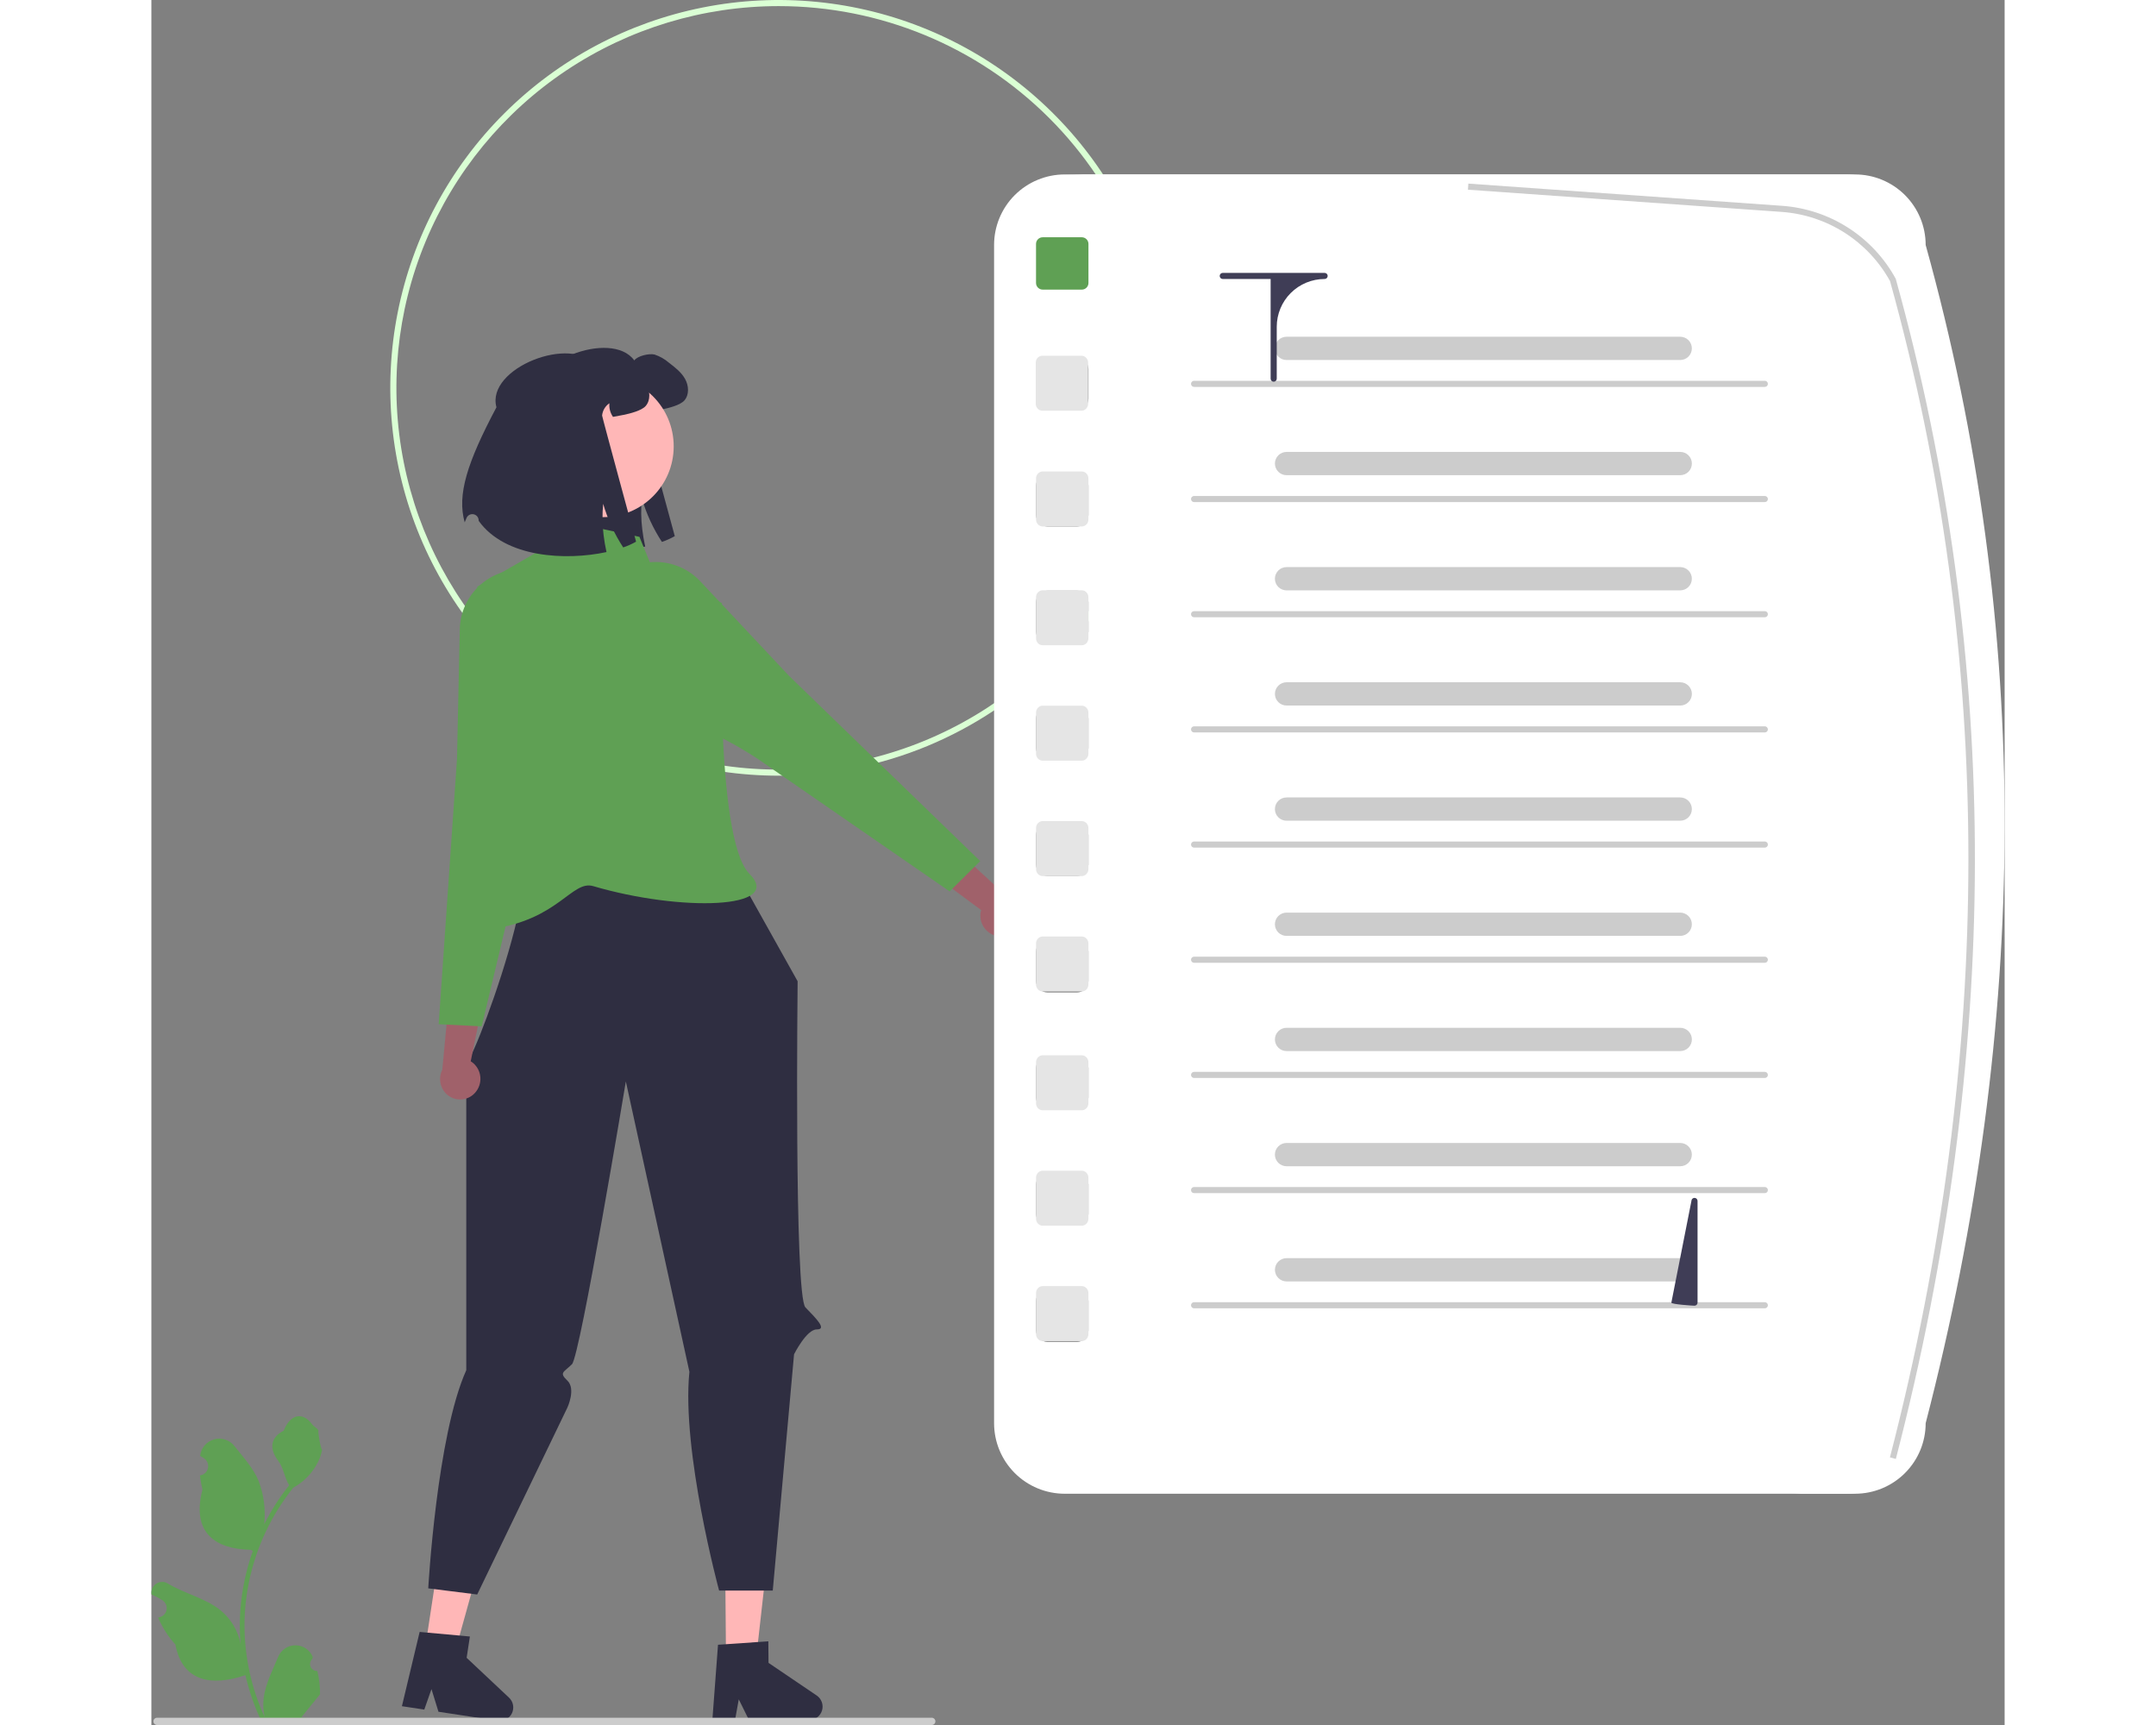 <svg width="400" height="320" viewBox="0 0 606 564" fill="none" xmlns="http://www.w3.org/2000/svg">
<rect x="0" y="0" width="606" height="564" fill="#808080" stroke="none"/>
<g clip-path="url(#clip0_2_264)">
<path d="M205.139 253.618C180.018 253.618 155.461 246.181 134.573 232.247C113.685 218.313 97.406 198.508 87.792 175.337C78.178 152.165 75.663 126.668 80.564 102.07C85.465 77.471 97.562 54.876 115.326 37.142C133.089 19.407 155.721 7.33 180.36 2.437C204.999 -2.456 230.537 0.055 253.746 9.653C276.956 19.251 296.793 35.504 310.749 56.358C324.706 77.211 332.155 101.729 332.155 126.809C332.117 160.429 318.723 192.661 294.911 216.434C271.099 240.207 238.814 253.58 205.139 253.618V253.618ZM205.139 1.997C180.414 1.997 156.243 9.317 135.684 23.032C115.126 36.746 99.102 56.239 89.64 79.046C80.178 101.852 77.702 126.947 82.526 151.159C87.35 175.37 99.256 197.609 116.74 215.064C134.224 232.52 156.499 244.407 180.75 249.223C205.001 254.039 230.137 251.567 252.981 242.12C275.825 232.674 295.349 216.676 309.086 196.151C322.823 175.626 330.155 151.494 330.155 126.809C330.155 93.707 316.984 61.96 293.539 38.554C270.094 15.147 238.296 1.997 205.139 1.997V1.997Z" fill="#DAFFD4"/>
<path d="M125.491 131.355C121.961 118.507 150.43 107.49 157.906 117.836C158.945 116.365 162.787 115.472 164.549 115.923C166.275 116.495 167.869 117.403 169.241 118.594C171.229 120.12 173.29 121.699 174.51 123.892C175.74 126.076 175.93 129.054 174.276 130.949C172.965 132.456 169.096 133.431 167.125 133.828C165.752 134.108 164.595 134.333 163.6 134.496C162.697 133.196 162.281 131.621 162.425 130.047C161.756 130.497 161.195 131.09 160.782 131.783C160.37 132.476 160.116 133.251 160.039 134.053C160.012 134.387 171.148 175.295 171.148 175.295C169.81 176.055 168.402 176.687 166.945 177.181C164.061 172.781 161.852 167.975 160.391 162.923C160.056 166.301 160.098 169.706 160.518 173.075C160.741 174.964 161.061 176.841 161.476 178.697C148.243 181.549 128.338 180.611 119.679 168.482L119.674 168.331C119.668 167.852 119.494 167.391 119.184 167.026C118.874 166.66 118.447 166.414 117.975 166.329C117.503 166.244 117.016 166.325 116.597 166.559C116.179 166.793 115.855 167.165 115.681 167.611C115.471 168.146 115.277 168.61 115.105 168.978C112.583 159.972 115.846 149.548 125.491 131.355Z" fill="#2F2E41"/>
<path d="M187.899 542.299L197.759 542.216L202.124 503.362L187.572 503.485L187.899 542.299Z" fill="#FFB7B7"/>
<path d="M217.55 554.35L201.802 543.686L201.742 536.641L198.356 536.868L187.859 537.59L185.286 537.761L183.418 562.658L190.815 562.591L192.075 555.611L195.507 562.556L215.111 562.393C216.05 562.384 216.963 562.077 217.715 561.514C218.467 560.952 219.02 560.164 219.292 559.266C219.565 558.368 219.542 557.407 219.229 556.523C218.915 555.638 218.327 554.877 217.55 554.35H217.55Z" fill="#2F2E41"/>
<path d="M89.582 538.461L99.331 539.941L109.812 502.269L95.424 500.086L89.582 538.461Z" fill="#FFB7B7"/>
<path d="M116.944 555.053L103.089 542.031L104.15 535.066L100.77 534.754L90.291 533.805L87.723 533.567L81.924 557.853L89.238 558.958L91.591 552.265L93.877 559.666L113.258 562.608C114.188 562.749 115.137 562.59 115.969 562.153C116.801 561.717 117.472 561.027 117.884 560.184C118.295 559.34 118.426 558.387 118.257 557.464C118.088 556.542 117.628 555.697 116.944 555.053H116.944Z" fill="#2F2E41"/>
<path d="M183.364 270.846L211.32 320.835C211.32 320.835 210.154 423.645 213.869 427.458C217.584 431.271 220.948 434.691 217.584 434.66C214.22 434.63 210.149 442.801 210.149 442.801L203.191 520.05H185.646C185.646 520.05 173.3 474.495 175.932 448.517L155.147 353.583C155.147 353.583 140.215 443.362 137.524 446.048C134.832 448.735 133.209 448.716 136.039 451.412C138.869 454.109 136.039 460.207 136.039 460.207L106.538 521.335L90.536 519.321C90.536 519.321 93.31 469.417 102.97 447.993V346.751C102.243 355.431 136.278 267.574 115.465 274.169C122.05 272.082 183.364 270.846 183.364 270.846Z" fill="#2F2E41"/>
<path d="M159.602 175.527L131.183 169.508L125.54 180.848L106.538 191.832C106.538 191.832 118.787 241.832 118.717 248.865C118.539 266.719 89.925 306.742 111.538 303.663C133.152 300.584 137.542 287.687 144.48 289.726C173.105 298.14 207.126 297.248 195.549 285.69C183.973 274.133 186.559 197.197 186.559 197.197L164.137 186.617L159.602 175.527Z" fill="#5FA054"/>
<path d="M106 357.109C107.142 355.749 107.708 353.999 107.577 352.229C107.445 350.46 106.628 348.812 105.298 347.635C105.024 347.4 104.731 347.188 104.422 347.002L109.173 323.719L98.188 317.155L95.133 349.752C94.457 351.092 94.244 352.617 94.528 354.09C94.811 355.563 95.576 356.901 96.701 357.895C98.005 359.025 99.705 359.591 101.428 359.469C103.15 359.347 104.753 358.547 105.885 357.245C105.924 357.2 105.963 357.155 106 357.109Z" fill="#A0616A"/>
<path d="M99.933 248.168L100.847 205.742C100.904 203.075 101.495 200.447 102.586 198.011C103.676 195.576 105.244 193.383 107.196 191.562C109.149 189.741 111.447 188.328 113.954 187.407C116.462 186.487 119.129 186.076 121.798 186.2C130.481 186.605 128.168 190.069 130.474 198.437C134.222 212.039 135.664 219.902 134.759 221.806C134.453 222.451 134.13 223.068 133.82 223.663C132.221 226.723 131.066 228.935 134.002 231.054C135.163 231.82 136.427 232.418 137.757 232.829C139.082 233.299 140.04 233.638 140.107 234.386C140.171 235.11 139.353 235.861 137.087 237.155C131.002 240.632 125.725 261.414 125.673 261.619L108.015 335.571L93.948 334.874L99.933 248.168Z" fill="#5FA054"/>
<path d="M276.936 306.134C275.177 305.884 273.585 304.959 272.499 303.554C271.412 302.15 270.918 300.379 271.12 298.616C271.167 298.258 271.243 297.905 271.348 297.56L252.233 283.404L256.015 271.194L280.1 293.412C281.5 293.958 282.679 294.951 283.453 296.236C284.228 297.521 284.555 299.027 284.382 300.517C284.276 301.364 284.004 302.181 283.581 302.923C283.158 303.665 282.593 304.317 281.918 304.841C281.243 305.364 280.472 305.751 279.647 305.977C278.823 306.203 277.962 306.265 277.113 306.159C277.054 306.151 276.995 306.143 276.936 306.134Z" fill="#A0616A"/>
<path d="M271.027 281.55L261.026 291.451L198.402 248.199C198.226 248.081 180.394 236.136 173.539 237.607C170.986 238.156 169.875 238.143 169.439 237.561C168.989 236.96 169.474 236.068 170.145 234.835C170.86 233.643 171.401 232.354 171.752 231.01C172.519 227.475 170.179 226.6 166.942 225.389C166.313 225.153 165.66 224.909 165 224.633C163.053 223.82 158.865 217.007 152.552 204.386C148.669 196.621 144.629 195.586 150.82 189.493C152.723 187.621 154.982 186.148 157.465 185.161C159.947 184.173 162.602 183.692 165.273 183.745C167.945 183.798 170.578 184.384 173.019 185.469C175.461 186.554 177.659 188.115 179.487 190.062L208.556 221.022L271.027 281.55Z" fill="#5FA054"/>
<path d="M147.612 169.083C160.417 169.083 170.798 158.719 170.798 145.935C170.798 133.151 160.417 122.787 147.612 122.787C134.807 122.787 124.426 133.151 124.426 145.935C124.426 158.719 134.807 169.083 147.612 169.083Z" fill="#FFB7B7"/>
<path d="M112.836 133.16C109.307 120.312 137.775 109.295 145.251 119.641C146.29 118.17 150.132 117.277 151.895 117.728C153.62 118.3 155.214 119.208 156.586 120.399C158.575 121.925 160.635 123.504 161.856 125.697C163.085 127.881 163.275 130.859 161.621 132.754C160.31 134.261 156.441 135.236 154.471 135.633C153.097 135.912 151.94 136.138 150.945 136.3C150.042 135.001 149.626 133.426 149.77 131.851C149.101 132.302 148.54 132.895 148.127 133.588C147.715 134.281 147.461 135.056 147.384 135.858C147.357 136.192 158.493 177.1 158.493 177.1C157.155 177.86 155.748 178.492 154.29 178.986C151.406 174.586 149.197 169.78 147.736 164.727C147.401 168.106 147.443 171.511 147.863 174.88C148.086 176.769 148.406 178.646 148.821 180.502C135.588 183.354 115.684 182.415 107.024 170.287L107.02 170.136C107.013 169.657 106.84 169.196 106.53 168.83C106.219 168.465 105.792 168.219 105.32 168.134C104.848 168.049 104.361 168.13 103.943 168.364C103.524 168.598 103.2 168.97 103.026 169.416C102.816 169.951 102.623 170.414 102.45 170.783C99.928 161.776 103.191 151.353 112.836 133.16Z" fill="#2F2E41"/>
<path d="M54.266 546.339C53.801 546.361 53.341 546.239 52.947 545.99C52.554 545.742 52.247 545.379 52.068 544.95C51.888 544.521 51.845 544.048 51.944 543.594C52.043 543.14 52.279 542.727 52.621 542.412L52.776 541.795C52.756 541.745 52.735 541.696 52.715 541.646C52.246 540.542 51.462 539.6 50.459 538.94C49.456 538.279 48.281 537.929 47.079 537.934C45.878 537.938 44.705 538.297 43.707 538.965C42.71 539.633 41.932 540.58 41.472 541.688C39.633 546.11 37.292 550.539 36.715 555.214C36.462 557.28 36.569 559.375 37.032 561.405C32.713 551.999 30.47 541.776 30.456 531.429C30.455 528.833 30.599 526.238 30.889 523.658C31.128 521.543 31.459 519.442 31.884 517.357C34.198 506.043 39.168 495.438 46.386 486.414C49.879 484.511 52.703 481.585 54.48 478.03C55.123 476.752 55.578 475.388 55.83 473.98C55.435 474.032 54.344 468.041 54.641 467.673C54.092 466.841 53.109 466.427 52.509 465.616C49.527 461.578 45.417 462.283 43.272 467.77C38.689 470.079 38.645 473.909 41.457 477.592C43.246 479.935 43.492 483.106 45.061 485.614C44.9 485.821 44.732 486.021 44.57 486.227C41.618 490.017 39.045 494.087 36.888 498.378C37.413 493.57 36.787 488.708 35.062 484.189C33.313 479.978 30.036 476.432 27.15 472.791C26.387 471.814 25.35 471.083 24.172 470.694C22.993 470.304 21.725 470.271 20.528 470.601C19.331 470.93 18.258 471.607 17.446 472.545C16.634 473.483 16.118 474.64 15.965 475.87C15.959 475.924 15.953 475.977 15.947 476.031C16.376 476.273 16.796 476.529 17.206 476.8C17.722 477.144 18.122 477.635 18.353 478.21C18.584 478.785 18.636 479.416 18.502 480.02C18.368 480.625 18.054 481.175 17.601 481.598C17.148 482.022 16.578 482.299 15.965 482.393L15.902 482.403C16.055 483.945 16.325 485.474 16.71 486.975C13.008 501.27 21 506.476 32.413 506.71C32.665 506.839 32.911 506.968 33.163 507.09C30.995 513.222 29.636 519.608 29.119 526.089C28.826 529.913 28.843 533.754 29.171 537.575L29.151 537.44C28.324 533.191 26.054 529.357 22.724 526.586C17.777 522.529 10.789 521.036 5.453 517.775C4.886 517.411 4.227 517.217 3.553 517.216C2.879 517.214 2.219 517.405 1.65 517.766C1.081 518.126 0.627 518.642 0.342 519.252C0.057 519.861 -0.047 520.54 0.041 521.207L0.063 521.349C0.859 521.673 1.633 522.045 2.382 522.465C2.811 522.706 3.23 522.963 3.641 523.234C4.157 523.578 4.556 524.069 4.787 524.644C5.019 525.219 5.071 525.85 4.936 526.454C4.802 527.059 4.488 527.609 4.036 528.032C3.583 528.456 3.013 528.733 2.4 528.827L2.337 528.837C2.292 528.843 2.253 528.85 2.208 528.856C3.567 532.096 5.474 535.078 7.847 537.672C10.162 550.15 20.105 551.334 30.74 547.7H30.747C31.913 552.763 33.604 557.691 35.792 562.405H53.814C53.879 562.205 53.937 561.998 53.995 561.798C52.327 561.903 50.652 561.803 49.008 561.502C50.345 559.864 51.682 558.213 53.02 556.575C53.049 556.544 53.078 556.512 53.104 556.478C53.782 555.639 54.467 554.807 55.145 553.969L55.145 553.968C55.181 551.398 54.886 548.834 54.266 546.34L54.266 546.339Z" fill="#5FA054"/>
<path d="M0.668 562.812C0.667 562.968 0.698 563.123 0.757 563.267C0.817 563.411 0.905 563.543 1.015 563.653C1.126 563.764 1.257 563.851 1.402 563.911C1.546 563.97 1.701 564.001 1.858 564H255.18C255.496 564 255.798 563.875 256.021 563.652C256.245 563.429 256.37 563.127 256.37 562.812C256.37 562.497 256.245 562.194 256.021 561.972C255.798 561.749 255.496 561.624 255.18 561.624H1.858C1.701 561.623 1.546 561.654 1.402 561.713C1.257 561.773 1.126 561.86 1.015 561.971C0.905 562.081 0.817 562.212 0.757 562.357C0.698 562.501 0.667 562.656 0.668 562.812V562.812Z" fill="#CCCCCC"/>
<path d="M554.213 57.035H298.658C295.624 57.035 292.621 57.631 289.818 58.79C287.016 59.949 284.469 61.648 282.324 63.789C280.18 65.93 278.478 68.472 277.317 71.27C276.157 74.068 275.559 77.067 275.559 80.095V465.324C275.559 471.44 277.993 477.306 282.324 481.631C286.656 485.955 292.531 488.385 298.658 488.385H554.213C560.339 488.385 566.214 485.955 570.546 481.631C574.878 477.306 577.311 471.44 577.311 465.324C611.212 334.407 612.255 205.921 577.311 80.095C577.311 73.979 574.878 68.114 570.546 63.789C566.214 59.464 560.339 57.035 554.213 57.035ZM306.42 435.012C306.42 436.002 306.026 436.952 305.325 437.652C304.624 438.352 303.672 438.745 302.681 438.745H293.015C292.023 438.745 291.072 438.352 290.37 437.652C289.669 436.952 289.275 436.002 289.275 435.012V425.362C289.275 424.372 289.669 423.422 290.37 422.722C291.072 422.022 292.023 421.628 293.015 421.628H302.681C303.672 421.628 304.624 422.022 305.325 422.722C306.026 423.422 306.42 424.372 306.42 425.362V435.012ZM306.42 396.927C306.42 397.917 306.026 398.866 305.325 399.566C304.624 400.267 303.672 400.66 302.681 400.66H293.015C292.023 400.66 291.072 400.267 290.37 399.566C289.669 398.866 289.275 397.917 289.275 396.927V387.276C289.275 386.786 289.372 386.301 289.56 385.848C289.748 385.395 290.023 384.983 290.37 384.636C290.718 384.29 291.13 384.015 291.584 383.827C292.037 383.639 292.524 383.543 293.015 383.543H302.681C303.172 383.543 303.658 383.639 304.112 383.827C304.565 384.015 304.978 384.29 305.325 384.636C305.672 384.983 305.948 385.395 306.135 385.848C306.323 386.301 306.42 386.786 306.42 387.276V396.927ZM306.42 358.841C306.42 359.831 306.026 360.781 305.325 361.481C304.624 362.181 303.672 362.574 302.681 362.574H293.015C292.023 362.574 291.072 362.181 290.37 361.481C289.669 360.781 289.275 359.831 289.275 358.841V349.191C289.275 348.201 289.669 347.251 290.37 346.551C291.072 345.851 292.023 345.457 293.015 345.457H302.681C303.672 345.457 304.624 345.851 305.325 346.551C306.026 347.251 306.42 348.201 306.42 349.191V358.841ZM306.42 320.756C306.42 321.746 306.026 322.695 305.325 323.395C304.624 324.096 303.672 324.489 302.681 324.489H293.015C292.023 324.489 291.072 324.096 290.37 323.395C289.669 322.695 289.275 321.746 289.275 320.756V311.105C289.275 310.115 289.669 309.165 290.37 308.465C291.072 307.765 292.023 307.372 293.015 307.372H302.681C303.672 307.372 304.624 307.765 305.325 308.465C306.026 309.165 306.42 310.115 306.42 311.105V320.756ZM306.42 282.67C306.42 283.66 306.026 284.61 305.325 285.31C304.624 286.01 303.672 286.403 302.681 286.403H293.015C292.023 286.403 291.072 286.01 290.37 285.31C289.669 284.61 289.275 283.66 289.275 282.67V273.02C289.275 272.03 289.669 271.08 290.37 270.38C291.072 269.68 292.023 269.286 293.015 269.286H302.681C303.672 269.286 304.624 269.68 305.325 270.38C306.026 271.08 306.42 272.03 306.42 273.02V282.67ZM306.42 244.585C306.42 245.575 306.026 246.524 305.325 247.224C304.624 247.925 303.672 248.318 302.681 248.318H293.015C292.023 248.318 291.072 247.925 290.37 247.224C289.669 246.524 289.275 245.575 289.275 244.585V234.934C289.275 233.944 289.669 232.994 290.37 232.294C291.072 231.594 292.023 231.201 293.015 231.201H302.681C303.672 231.201 304.624 231.594 305.325 232.294C306.026 232.994 306.42 233.944 306.42 234.934V244.585ZM306.42 206.499C306.42 207.489 306.026 208.439 305.325 209.139C304.624 209.839 303.672 210.232 302.681 210.232H293.015C292.023 210.232 291.072 209.839 290.37 209.139C289.669 208.439 289.275 207.489 289.275 206.499V196.849C289.275 195.859 289.669 194.909 290.37 194.209C291.072 193.509 292.023 193.115 293.015 193.115H302.681C303.672 193.115 304.624 193.509 305.325 194.209C306.026 194.909 306.42 195.859 306.42 196.849V206.499ZM306.42 168.414C306.42 169.404 306.026 170.353 305.325 171.053C304.624 171.754 303.672 172.147 302.681 172.147H293.015C292.023 172.147 291.072 171.754 290.37 171.053C289.669 170.353 289.275 169.404 289.275 168.414V158.763C289.275 157.773 289.669 156.823 290.37 156.123C291.072 155.423 292.023 155.03 293.015 155.03H302.681C303.672 155.03 304.624 155.423 305.325 156.123C306.026 156.823 306.42 157.773 306.42 158.763V168.414ZM306.42 130.328C306.42 131.318 306.026 132.268 305.325 132.968C304.624 133.668 303.672 134.061 302.681 134.061H293.015C292.023 134.061 291.072 133.668 290.37 132.968C289.669 132.268 289.275 131.318 289.275 130.328V120.678C289.275 119.688 289.669 118.738 290.37 118.038C291.072 117.338 292.023 116.944 293.015 116.944H302.681C303.672 116.944 304.624 117.338 305.325 118.038C306.026 118.738 306.42 119.688 306.42 120.678V130.328Z" fill="white"/>
<path d="M304.239 77.575H291.456C290.252 77.575 289.275 78.55 289.275 79.753V92.514C289.275 93.717 290.252 94.692 291.456 94.692H304.239C305.444 94.692 306.42 93.717 306.42 92.514V79.753C306.42 78.55 305.444 77.575 304.239 77.575Z" fill="#5FA054"/>
<path d="M304.128 116.307H291.358C290.155 116.307 289.179 117.331 289.179 118.594V131.998C289.179 133.262 290.155 134.286 291.358 134.286H304.128C305.332 134.286 306.307 133.262 306.307 131.998V118.594C306.307 117.331 305.332 116.307 304.128 116.307Z" fill="#E5E5E5"/>
<path d="M304.224 154.151H291.454C290.251 154.151 289.275 155.175 289.275 156.438V169.842C289.275 171.106 290.251 172.13 291.454 172.13H304.224C305.428 172.13 306.403 171.106 306.403 169.842V156.438C306.403 155.175 305.428 154.151 304.224 154.151Z" fill="#E5E5E5"/>
<path d="M304.224 192.994H291.454C290.251 192.994 289.275 194.018 289.275 195.282V208.685C289.275 209.949 290.251 210.973 291.454 210.973H304.224C305.428 210.973 306.403 209.949 306.403 208.685V195.282C306.403 194.018 305.428 192.994 304.224 192.994Z" fill="#E5E5E5"/>
<path d="M304.224 230.727H291.454C290.251 230.727 289.275 231.751 289.275 233.015V246.419C289.275 247.682 290.251 248.706 291.454 248.706H304.224C305.428 248.706 306.403 247.682 306.403 246.419V233.015C306.403 231.751 305.428 230.727 304.224 230.727Z" fill="#E5E5E5"/>
<path d="M304.224 268.46H291.454C290.251 268.46 289.275 269.485 289.275 270.748V284.152C289.275 285.415 290.251 286.439 291.454 286.439H304.224C305.428 286.439 306.403 285.415 306.403 284.152V270.748C306.403 269.485 305.428 268.46 304.224 268.46Z" fill="#E5E5E5"/>
<path d="M304.224 306.194H291.454C290.251 306.194 289.275 307.218 289.275 308.481V321.885C289.275 323.148 290.251 324.172 291.454 324.172H304.224C305.428 324.172 306.403 323.148 306.403 321.885V308.481C306.403 307.218 305.428 306.194 304.224 306.194Z" fill="#E5E5E5"/>
<path d="M304.224 345.037H291.454C290.251 345.037 289.275 346.061 289.275 347.324V360.728C289.275 361.991 290.251 363.015 291.454 363.015H304.224C305.428 363.015 306.403 361.991 306.403 360.728V347.324C306.403 346.061 305.428 345.037 304.224 345.037Z" fill="#E5E5E5"/>
<path d="M304.224 382.77H291.454C290.251 382.77 289.275 383.794 289.275 385.057V398.461C289.275 399.724 290.251 400.749 291.454 400.749H304.224C305.428 400.749 306.403 399.724 306.403 398.461V385.057C306.403 383.794 305.428 382.77 304.224 382.77Z" fill="#E5E5E5"/>
<path d="M304.224 420.503H291.454C290.251 420.503 289.275 421.527 289.275 422.79V436.194C289.275 437.458 290.251 438.482 291.454 438.482H304.224C305.428 438.482 306.403 437.458 306.403 436.194V422.79C306.403 421.527 305.428 420.503 304.224 420.503Z" fill="#E5E5E5"/>
<path d="M527.591 126.501H340.953C340.688 126.501 340.433 126.396 340.246 126.209C340.058 126.021 339.953 125.768 339.953 125.503C339.953 125.238 340.058 124.984 340.246 124.797C340.433 124.609 340.688 124.504 340.953 124.504H527.591C527.856 124.504 528.111 124.609 528.298 124.797C528.486 124.984 528.591 125.238 528.591 125.503C528.591 125.768 528.486 126.021 528.298 126.209C528.111 126.396 527.856 126.501 527.591 126.501Z" fill="#CCCCCC"/>
<path d="M527.591 164.159H340.953C340.688 164.159 340.433 164.054 340.246 163.866C340.058 163.679 339.953 163.425 339.953 163.16C339.953 162.896 340.058 162.642 340.246 162.454C340.433 162.267 340.688 162.162 340.953 162.162H527.591C527.856 162.162 528.111 162.267 528.298 162.454C528.486 162.642 528.591 162.896 528.591 163.16C528.591 163.425 528.486 163.679 528.298 163.866C528.111 164.054 527.856 164.159 527.591 164.159Z" fill="#CCCCCC"/>
<path d="M527.591 201.817H340.953C340.688 201.817 340.433 201.711 340.246 201.524C340.058 201.337 339.953 201.083 339.953 200.818C339.953 200.553 340.058 200.299 340.246 200.112C340.433 199.925 340.688 199.82 340.953 199.82H527.591C527.856 199.82 528.111 199.925 528.298 200.112C528.486 200.299 528.591 200.553 528.591 200.818C528.591 201.083 528.486 201.337 528.298 201.524C528.111 201.711 527.856 201.817 527.591 201.817Z" fill="#CCCCCC"/>
<path d="M527.591 239.474H340.953C340.688 239.474 340.433 239.369 340.246 239.182C340.058 238.994 339.953 238.74 339.953 238.476C339.953 238.211 340.058 237.957 340.246 237.77C340.433 237.582 340.688 237.477 340.953 237.477H527.591C527.856 237.477 528.111 237.582 528.298 237.77C528.486 237.957 528.591 238.211 528.591 238.476C528.591 238.74 528.486 238.994 528.298 239.182C528.111 239.369 527.856 239.474 527.591 239.474Z" fill="#CCCCCC"/>
<path d="M527.591 277.132H340.953C340.688 277.132 340.433 277.027 340.246 276.839C340.058 276.652 339.953 276.398 339.953 276.133C339.953 275.869 340.058 275.615 340.246 275.427C340.433 275.24 340.688 275.135 340.953 275.135H527.591C527.856 275.135 528.111 275.24 528.298 275.427C528.486 275.615 528.591 275.869 528.591 276.133C528.591 276.398 528.486 276.652 528.298 276.839C528.111 277.027 527.856 277.132 527.591 277.132Z" fill="#CCCCCC"/>
<path d="M527.591 314.789H340.953C340.688 314.789 340.433 314.684 340.246 314.497C340.058 314.309 339.953 314.055 339.953 313.79C339.953 313.526 340.058 313.272 340.246 313.084C340.433 312.897 340.688 312.792 340.953 312.792H527.591C527.856 312.792 528.111 312.897 528.298 313.084C528.486 313.272 528.591 313.526 528.591 313.79C528.591 314.055 528.486 314.309 528.298 314.497C528.111 314.684 527.856 314.789 527.591 314.789Z" fill="#CCCCCC"/>
<path d="M527.591 352.447H340.953C340.688 352.447 340.433 352.342 340.246 352.155C340.058 351.967 339.953 351.713 339.953 351.449C339.953 351.184 340.058 350.93 340.246 350.743C340.433 350.555 340.688 350.45 340.953 350.45H527.591C527.856 350.45 528.111 350.555 528.298 350.743C528.486 350.93 528.591 351.184 528.591 351.449C528.591 351.713 528.486 351.967 528.298 352.155C528.111 352.342 527.856 352.447 527.591 352.447Z" fill="#CCCCCC"/>
<path d="M527.591 390.104H340.953C340.688 390.104 340.433 389.999 340.246 389.812C340.058 389.625 339.953 389.371 339.953 389.106C339.953 388.841 340.058 388.587 340.246 388.4C340.433 388.212 340.688 388.107 340.953 388.107H527.591C527.856 388.107 528.111 388.212 528.298 388.4C528.486 388.587 528.591 388.841 528.591 389.106C528.591 389.371 528.486 389.625 528.298 389.812C528.111 389.999 527.856 390.104 527.591 390.104Z" fill="#CCCCCC"/>
<path d="M527.591 427.762H340.953C340.688 427.762 340.433 427.657 340.246 427.47C340.058 427.283 339.953 427.029 339.953 426.764C339.953 426.499 340.058 426.245 340.246 426.058C340.433 425.871 340.688 425.765 340.953 425.765H527.591C527.856 425.765 528.111 425.871 528.298 426.058C528.486 426.245 528.591 426.499 528.591 426.764C528.591 427.029 528.486 427.283 528.298 427.47C528.111 427.657 527.856 427.762 527.591 427.762Z" fill="#CCCCCC"/>
<path d="M499.922 117.71H371.204C370.703 117.711 370.207 117.613 369.743 117.422C369.28 117.231 368.859 116.951 368.504 116.597C368.15 116.244 367.868 115.824 367.676 115.362C367.484 114.9 367.385 114.404 367.385 113.904C367.385 113.403 367.484 112.908 367.676 112.446C367.868 111.984 368.15 111.564 368.504 111.21C368.859 110.857 369.28 110.576 369.743 110.385C370.207 110.195 370.703 110.097 371.204 110.097H499.922C500.932 110.099 501.9 110.501 502.613 111.215C503.327 111.928 503.728 112.895 503.728 113.904C503.728 114.912 503.327 115.879 502.613 116.593C501.9 117.307 500.932 117.708 499.922 117.71V117.71Z" fill="#CCCCCC"/>
<path d="M499.922 155.368H371.204C370.193 155.368 369.223 154.967 368.508 154.253C367.793 153.539 367.392 152.571 367.392 151.561C367.392 150.552 367.793 149.584 368.508 148.87C369.223 148.156 370.193 147.755 371.204 147.755H499.922C500.933 147.755 501.902 148.156 502.617 148.87C503.332 149.584 503.734 150.552 503.734 151.561C503.734 152.571 503.332 153.539 502.617 154.253C501.902 154.967 500.933 155.368 499.922 155.368V155.368Z" fill="#CCCCCC"/>
<path d="M499.922 193.025H371.204C370.703 193.026 370.207 192.928 369.743 192.737C369.28 192.546 368.859 192.266 368.504 191.913C368.15 191.559 367.868 191.139 367.676 190.677C367.484 190.215 367.385 189.719 367.385 189.219C367.385 188.719 367.484 188.223 367.676 187.761C367.868 187.299 368.15 186.879 368.504 186.525C368.859 186.172 369.28 185.892 369.743 185.701C370.207 185.51 370.703 185.412 371.204 185.413H499.922C500.932 185.414 501.9 185.816 502.613 186.53C503.327 187.243 503.728 188.211 503.728 189.219C503.728 190.227 503.327 191.195 502.613 191.908C501.9 192.622 500.932 193.024 499.922 193.025V193.025Z" fill="#CCCCCC"/>
<path d="M499.922 230.683H371.204C370.193 230.683 369.223 230.282 368.508 229.568C367.793 228.854 367.392 227.886 367.392 226.877C367.392 225.867 367.793 224.899 368.508 224.185C369.223 223.471 370.193 223.07 371.204 223.07H499.922C500.933 223.07 501.902 223.471 502.617 224.185C503.332 224.899 503.734 225.867 503.734 226.877C503.734 227.886 503.332 228.854 502.617 229.568C501.902 230.282 500.933 230.683 499.922 230.683V230.683Z" fill="#CCCCCC"/>
<path d="M499.922 268.34H371.204C370.703 268.341 370.207 268.243 369.743 268.052C369.28 267.862 368.859 267.581 368.504 267.228C368.15 266.874 367.868 266.454 367.676 265.992C367.484 265.53 367.385 265.034 367.385 264.534C367.385 264.034 367.484 263.538 367.676 263.076C367.868 262.614 368.15 262.194 368.504 261.84C368.859 261.487 369.28 261.207 369.743 261.016C370.207 260.825 370.703 260.727 371.204 260.728H499.922C500.932 260.729 501.9 261.131 502.613 261.845C503.327 262.558 503.728 263.526 503.728 264.534C503.728 265.543 503.327 266.51 502.613 267.223C501.9 267.937 500.932 268.339 499.922 268.34V268.34Z" fill="#CCCCCC"/>
<path d="M499.922 305.998H371.204C370.703 305.999 370.207 305.901 369.743 305.71C369.28 305.519 368.859 305.239 368.504 304.885C368.15 304.532 367.868 304.112 367.676 303.65C367.484 303.188 367.385 302.692 367.385 302.192C367.385 301.691 367.484 301.196 367.676 300.734C367.868 300.271 368.15 299.852 368.504 299.498C368.859 299.145 369.28 298.864 369.743 298.673C370.207 298.482 370.703 298.385 371.204 298.385H499.922C500.932 298.387 501.9 298.789 502.613 299.502C503.327 300.216 503.728 301.183 503.728 302.192C503.728 303.2 503.327 304.167 502.613 304.881C501.9 305.595 500.932 305.996 499.922 305.998V305.998Z" fill="#CCCCCC"/>
<path d="M499.922 343.656H371.204C370.193 343.656 369.223 343.255 368.508 342.541C367.793 341.827 367.392 340.859 367.392 339.849C367.392 338.84 367.793 337.872 368.508 337.158C369.223 336.444 370.193 336.043 371.204 336.043H499.922C500.933 336.043 501.902 336.444 502.617 337.158C503.332 337.872 503.734 338.84 503.734 339.849C503.734 340.859 503.332 341.827 502.617 342.541C501.902 343.255 500.933 343.656 499.922 343.656V343.656Z" fill="#CCCCCC"/>
<path d="M499.922 381.313H371.204C370.703 381.314 370.207 381.216 369.743 381.025C369.28 380.834 368.859 380.554 368.504 380.201C368.15 379.847 367.868 379.427 367.676 378.965C367.484 378.503 367.385 378.007 367.385 377.507C367.385 377.006 367.484 376.511 367.676 376.049C367.868 375.587 368.15 375.167 368.504 374.813C368.859 374.46 369.28 374.179 369.743 373.989C370.207 373.798 370.703 373.7 371.204 373.701H499.922C500.932 373.702 501.9 374.104 502.613 374.818C503.327 375.531 503.728 376.498 503.728 377.507C503.728 378.515 503.327 379.482 502.613 380.196C501.9 380.91 500.932 381.312 499.922 381.313V381.313Z" fill="#CCCCCC"/>
<path d="M499.922 418.971H371.204C370.703 418.971 370.208 418.872 369.745 418.681C369.283 418.49 368.862 418.209 368.508 417.856C368.154 417.502 367.873 417.083 367.682 416.621C367.49 416.159 367.392 415.664 367.392 415.164C367.392 414.665 367.49 414.17 367.682 413.708C367.873 413.246 368.154 412.826 368.508 412.473C368.862 412.12 369.283 411.839 369.745 411.648C370.208 411.457 370.703 411.358 371.204 411.358H499.922C500.933 411.358 501.902 411.759 502.617 412.473C503.332 413.187 503.734 414.155 503.734 415.164C503.734 416.174 503.332 417.142 502.617 417.856C501.902 418.57 500.933 418.971 499.922 418.971V418.971Z" fill="#CCCCCC"/>
<path d="M383.643 89.222H350.333C350.067 89.222 349.813 89.328 349.625 89.515C349.438 89.702 349.332 89.956 349.332 90.221C349.332 90.486 349.438 90.74 349.625 90.927C349.813 91.114 350.067 91.219 350.333 91.219H365.988V123.808C365.988 124.073 366.093 124.327 366.281 124.514C366.468 124.701 366.723 124.806 366.988 124.806C367.253 124.806 367.508 124.701 367.695 124.514C367.883 124.327 367.988 124.073 367.988 123.808V106.849C367.988 102.704 369.637 98.728 372.573 95.797C375.509 92.866 379.491 91.219 383.643 91.219C383.909 91.219 384.163 91.114 384.351 90.927C384.538 90.74 384.644 90.486 384.644 90.221C384.644 89.956 384.538 89.702 384.351 89.515C384.163 89.328 383.909 89.222 383.643 89.222V89.222Z" fill="#3F3D56"/>
<path d="M504.588 426.907C504.036 426.907 497.024 426.46 497.024 425.908L503.588 392.652C503.588 392.387 503.693 392.133 503.881 391.946C504.068 391.758 504.323 391.653 504.588 391.653C504.853 391.653 505.108 391.758 505.295 391.946C505.483 392.133 505.588 392.387 505.588 392.652V425.908C505.588 426.173 505.483 426.427 505.295 426.614C505.108 426.801 504.853 426.907 504.588 426.907V426.907Z" fill="#3F3D56"/>
<path d="M580.182 80.095C580.182 73.979 577.748 68.114 573.417 63.789C569.085 59.464 563.21 57.035 557.084 57.035H298.562C309.014 57.035 434.611 64.408 514.626 73.716C527.966 75.266 540.481 80.963 550.402 90.001C560.323 99.039 567.147 110.961 569.911 124.082C593.436 235.825 589.139 349.626 559.179 465.324C559.179 471.44 556.746 477.306 552.414 481.631C548.082 485.955 542.207 488.385 536.081 488.385H557.084C563.21 488.385 569.085 485.955 573.417 481.631C577.748 477.306 580.182 471.44 580.182 465.324C614.083 334.407 615.125 205.921 580.182 80.095Z" fill="white"/>
<path d="M570.433 477.006L568.496 476.506C602.695 344.44 602.706 215.043 568.532 91.907C564.975 85.468 559.857 80.023 553.647 76.069C547.437 72.115 540.333 69.779 532.986 69.275L430.508 62.025L430.649 60.032L533.127 67.283C540.828 67.812 548.272 70.266 554.774 74.418C561.277 78.57 566.63 84.288 570.34 91.045L570.428 91.26C587.706 153.448 596.404 217.699 596.281 282.234C596.152 345.736 587.455 411.268 570.433 477.006Z" fill="#CCCCCC"/>
</g>
<defs>
<clipPath id="clip0_2_264">
<rect width="606" height="564" fill="white"/>
</clipPath>
</defs>
</svg>
